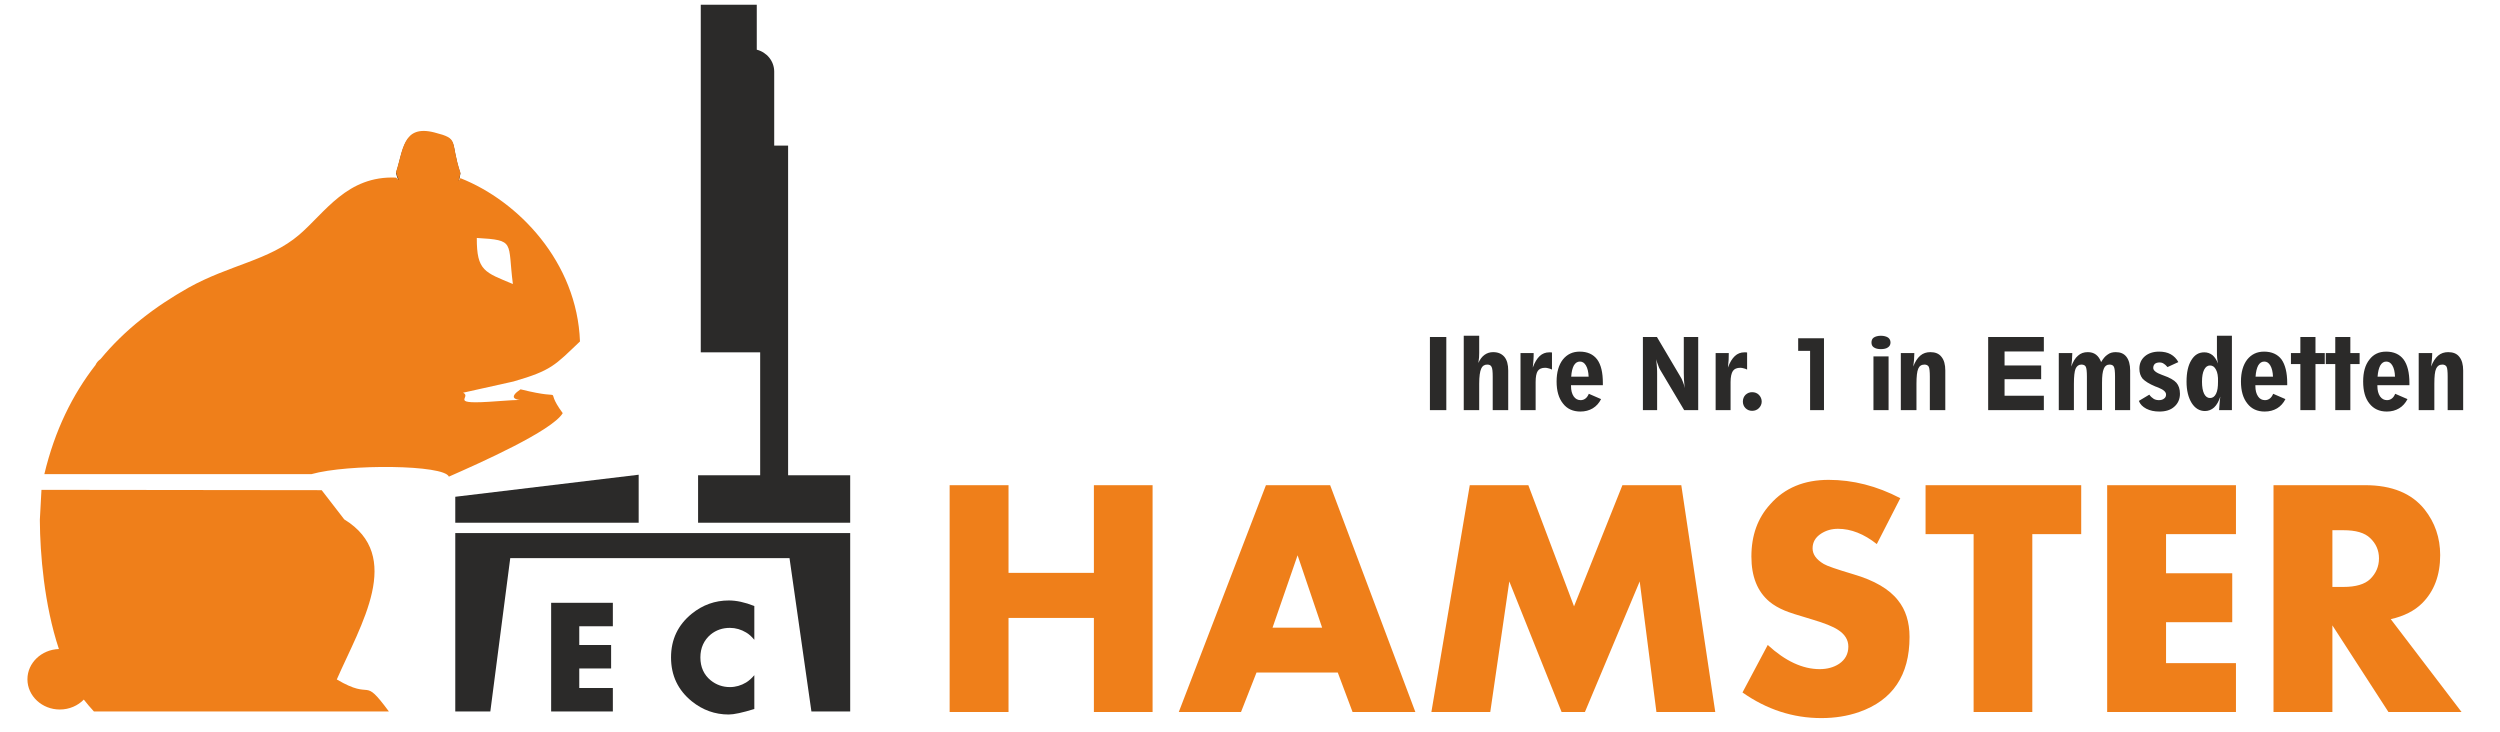 <?xml version="1.0" encoding="UTF-8" standalone="no"?>
<!DOCTYPE svg PUBLIC "-//W3C//DTD SVG 1.1//EN" "http://www.w3.org/Graphics/SVG/1.1/DTD/svg11.dtd">
<svg version="1.1" xmlns="http://www.w3.org/2000/svg" xmlns:xlink="http://www.w3.org/1999/xlink" preserveAspectRatio="xMidYMid meet" viewBox="-1 -1 521.036 155.425" width="517.04" height="151.43"><defs><path d="M91.91 35.84C89.61 28.96 91.87 28.7 86.36 27.3C79.64 25.6 79.79 31.08 78.24 35.72C79.72 42.75 90.67 44.94 91.91 35.84Z" id="aRHdxoJO2"></path><path d="M95.39 49.51C103.69 50 101.88 50.3 103.05 59.29C97.09 56.79 95.35 56.53 95.39 49.51ZM78.85 37.23C78.79 37.18 78.3 36.76 78.24 36.7C67.86 36.25 63.21 44.11 57.66 48.86C51.28 54.3 42.9 55.21 34.17 60.08C27.08 64.08 20.69 68.95 15.52 75.22C14.99 75.6 14.65 76.01 14.46 76.47C14.46 76.47 14.46 76.47 14.46 76.47C9.59 82.74 5.82 90.29 3.59 99.65C9.26 99.65 54.6 99.65 60.27 99.65C68.16 97.43 88.51 97.65 89.46 100.18C96.14 97.24 111.4 90.44 113.63 86.7C109.06 80.51 115.4 84.32 104.68 81.64C99.62 85.04 110.42 83.34 99.69 84.17C88.82 85 94.52 83.34 92.48 82.36C93.55 82.12 102.1 80.22 103.17 79.98C111.28 77.64 111.96 76.54 117.29 71.48C116.68 54.64 104.19 41.65 91.91 36.82C91.87 36.88 91.57 37.36 91.53 37.42C91.69 36.89 91.84 36.29 91.91 35.65C89.61 28.77 91.87 28.51 86.36 27.11C79.64 25.41 79.79 30.89 78.24 35.53C78.39 36.14 78.58 36.7 78.85 37.23ZM6.87 149.61C3.1 149.61 0 146.74 0 143.19C0 139.72 2.98 136.89 6.68 136.77C3.55 127.37 2.68 116.42 2.64 109.59C2.64 109.47 2.64 109.36 2.64 109.28C2.67 108.86 2.78 106.76 2.98 102.98L62.46 103.05C65.34 106.77 66.93 108.83 67.25 109.25C79.94 117.02 70.8 131.52 65.67 143.23C73.6 147.91 70.99 142.25 76.73 150.03C55.85 149.99 35.01 150.07 14.12 150.03C13.48 149.35 12.54 148.25 11.97 147.5C10.72 148.78 8.91 149.61 6.87 149.61Z" id="b7KL3e5f"></path><path d="M297.71 70.54L301.19 70.54L301.19 86.06L297.71 86.06L297.71 70.54ZM311.04 78.96C311.04 77.87 310.97 77.15 310.78 76.85C310.63 76.54 310.33 76.39 309.87 76.39C309.27 76.39 308.82 76.69 308.59 77.26C308.33 77.83 308.17 78.92 308.17 80.47C308.17 80.84 308.17 82.71 308.17 86.06L304.89 86.06L304.89 70.27L308.17 70.27C308.17 72.45 308.17 73.66 308.17 73.9C308.17 74.16 308.17 74.5 308.14 74.88C308.1 75.22 308.06 75.64 307.99 76.05C308.33 75.3 308.78 74.69 309.31 74.32C309.84 73.94 310.44 73.75 311.12 73.75C312.18 73.75 312.93 74.09 313.5 74.73C314.07 75.41 314.33 76.39 314.33 77.64C314.33 78.2 314.33 81.01 314.33 86.06L311.04 86.06C311.04 81.8 311.04 79.43 311.04 78.96ZM316.94 73.94C318.61 73.94 319.54 73.94 319.73 73.94C319.73 74.39 319.73 74.88 319.69 75.37C319.65 75.86 319.62 76.43 319.54 77.03C319.96 75.9 320.45 75.11 321.01 74.58C321.58 74.05 322.26 73.79 323.05 73.79C323.13 73.79 323.2 73.79 323.28 73.79C323.36 73.79 323.47 73.79 323.62 73.82C323.62 74.19 323.62 77.09 323.62 77.45C323.39 77.34 323.13 77.22 322.9 77.19C322.64 77.11 322.41 77.07 322.18 77.07C321.43 77.07 320.9 77.3 320.6 77.75C320.3 78.2 320.15 79 320.15 80.09C320.15 80.49 320.15 82.48 320.15 86.06L316.94 86.06L316.94 73.94ZM327.66 80.92C327.66 81.87 327.85 82.59 328.23 83.15C328.6 83.68 329.1 83.94 329.7 83.94C330.08 83.94 330.42 83.83 330.72 83.6C331.02 83.38 331.25 83.04 331.44 82.59C331.7 82.7 333.78 83.6 334.04 83.72C333.63 84.55 333.02 85.23 332.27 85.68C331.51 86.13 330.64 86.36 329.66 86.36C328.08 86.36 326.83 85.8 325.96 84.66C325.05 83.53 324.6 81.98 324.6 79.98C324.6 78.02 325.05 76.47 325.92 75.33C326.83 74.2 328 73.64 329.51 73.64C331.13 73.64 332.38 74.2 333.21 75.3C334.04 76.43 334.42 78.09 334.42 80.32C334.42 80.35 334.42 80.5 334.42 80.77L327.66 80.77C327.66 80.86 327.66 80.91 327.66 80.92ZM331.4 78.96C331.36 77.94 331.17 77.15 330.83 76.58C330.49 76.01 330.08 75.75 329.55 75.75C329.02 75.75 328.6 76.01 328.26 76.58C327.96 77.15 327.77 77.9 327.7 78.96C328.44 78.96 331.03 78.96 331.4 78.96ZM346.58 77.49C346.43 77.26 346.28 76.92 346.16 76.54C346.01 76.17 345.86 75.75 345.75 75.26C345.82 75.86 345.86 76.43 345.9 77C345.94 77.53 345.94 78.05 345.94 78.51C345.94 79.01 345.94 81.53 345.94 86.06L342.92 86.06L342.92 70.54L345.9 70.54C348.82 75.48 350.45 78.22 350.77 78.77C351.03 79.19 351.26 79.6 351.41 80.06C351.6 80.47 351.71 80.92 351.79 81.38C351.75 80.73 351.68 80.13 351.64 79.6C351.64 79.04 351.6 78.54 351.6 78.13C351.6 77.62 351.6 75.09 351.6 70.54L354.66 70.54L354.66 86.06L351.68 86.06C348.62 80.92 346.92 78.06 346.58 77.49ZM358.36 73.94C360.04 73.94 360.97 73.94 361.15 73.94C361.15 74.39 361.15 74.88 361.12 75.37C361.08 75.86 361.04 76.43 360.97 77.03C361.38 75.9 361.87 75.11 362.44 74.58C363.01 74.05 363.68 73.79 364.48 73.79C364.55 73.79 364.63 73.79 364.7 73.79C364.78 73.79 364.89 73.79 365.04 73.82C365.04 74.19 365.04 77.09 365.04 77.45C364.82 77.34 364.55 77.22 364.33 77.19C364.06 77.11 363.84 77.07 363.61 77.07C362.85 77.07 362.33 77.3 362.02 77.75C361.72 78.2 361.53 79 361.53 80.09C361.53 80.49 361.53 82.48 361.53 86.06L358.36 86.06L358.36 73.94ZM364.7 85.64C364.33 85.27 364.14 84.78 364.14 84.25C364.14 83.68 364.33 83.19 364.7 82.81C365.12 82.43 365.57 82.25 366.1 82.25C366.67 82.25 367.16 82.43 367.54 82.81C367.91 83.19 368.14 83.68 368.14 84.25C368.14 84.78 367.91 85.27 367.54 85.64C367.16 86.02 366.67 86.21 366.1 86.21C365.57 86.21 365.08 86.02 364.7 85.64ZM378.41 73.48L375.88 73.48L375.88 70.8L381.36 70.8L381.36 86.06L378.41 86.06L378.41 73.48ZM394.95 72.73C394.61 72.99 394.08 73.11 393.44 73.11C392.8 73.11 392.31 72.99 391.93 72.73C391.59 72.5 391.44 72.16 391.44 71.71C391.44 71.26 391.59 70.88 391.93 70.65C392.27 70.43 392.8 70.27 393.44 70.27C394.08 70.27 394.61 70.43 394.95 70.65C395.29 70.88 395.48 71.26 395.48 71.71C395.48 72.16 395.29 72.5 394.95 72.73ZM391.86 74.66L395.07 74.66L395.07 86.06L391.86 86.06L391.86 74.66ZM403.83 78.96C403.83 77.87 403.75 77.15 403.6 76.85C403.41 76.54 403.11 76.39 402.69 76.39C402.05 76.39 401.6 76.69 401.37 77.26C401.11 77.83 400.99 78.92 400.99 80.47C400.99 80.84 400.99 82.71 400.99 86.06L397.67 86.06L397.67 73.94C399.39 73.94 400.35 73.94 400.54 73.94C400.5 74.47 400.5 74.96 400.47 75.45C400.43 75.9 400.35 76.35 400.31 76.81C400.69 75.79 401.18 75.03 401.79 74.5C402.39 73.98 403.11 73.75 403.94 73.75C404.96 73.75 405.75 74.05 406.28 74.73C406.85 75.41 407.11 76.39 407.11 77.64C407.11 78.2 407.11 81.01 407.11 86.06L403.83 86.06C403.83 81.8 403.83 79.43 403.83 78.96ZM416.21 70.54L428.03 70.54L428.03 73.6L419.69 73.6L419.69 76.58L427.46 76.58L427.46 79.49L419.69 79.49L419.69 83L428.03 83L428.03 86.06L416.21 86.06L416.21 70.54ZM431.2 73.94C432.93 73.94 433.88 73.94 434.07 73.94C434.04 74.47 434.04 75 434 75.45C433.96 75.94 433.88 76.39 433.85 76.81C434.22 75.79 434.68 75 435.28 74.5C435.85 73.98 436.53 73.75 437.36 73.75C438 73.75 438.6 73.9 439.1 74.28C439.59 74.66 439.93 75.18 440.19 75.86C440.61 75.15 441.02 74.62 441.55 74.28C442.04 73.9 442.61 73.75 443.29 73.75C444.27 73.75 445.02 74.05 445.55 74.73C446.08 75.41 446.35 76.39 446.35 77.64C446.35 78.2 446.35 81.01 446.35 86.06L443.14 86.06C443.14 81.8 443.14 79.43 443.14 78.96C443.14 77.83 443.06 77.11 442.87 76.81C442.72 76.54 442.42 76.39 441.97 76.39C441.4 76.39 440.98 76.69 440.76 77.26C440.49 77.87 440.38 78.85 440.38 80.24C440.38 80.26 440.38 80.33 440.38 80.47L440.38 86.06L437.17 86.06C437.17 81.8 437.17 79.43 437.17 78.96C437.17 77.83 437.09 77.11 436.91 76.81C436.75 76.54 436.45 76.39 436 76.39C435.43 76.39 435.02 76.69 434.75 77.3C434.53 77.87 434.41 78.92 434.41 80.47C434.41 80.84 434.41 82.71 434.41 86.06L431.2 86.06L431.2 73.94ZM453.48 76.2C453.22 76.01 452.92 75.94 452.58 75.94C452.16 75.94 451.82 76.05 451.59 76.24C451.37 76.47 451.25 76.73 451.25 77.11C451.25 77.64 451.86 78.13 453.11 78.58C453.22 78.62 453.29 78.66 453.33 78.66C454.73 79.15 455.67 79.68 456.16 80.24C456.65 80.81 456.92 81.57 456.92 82.59C456.92 83.72 456.5 84.66 455.71 85.34C454.96 86.02 453.9 86.36 452.58 86.36C451.48 86.36 450.58 86.17 449.78 85.76C448.99 85.34 448.46 84.81 448.2 84.1C448.42 83.96 450.2 82.91 450.42 82.77C450.69 83.19 451.03 83.45 451.37 83.68C451.71 83.87 452.09 83.94 452.46 83.94C452.92 83.94 453.29 83.83 453.56 83.6C453.86 83.38 453.97 83.11 453.97 82.74C453.97 82.21 453.44 81.72 452.39 81.3C452.09 81.19 451.86 81.07 451.71 81.04C450.35 80.47 449.48 79.9 448.99 79.38C448.54 78.81 448.31 78.13 448.31 77.26C448.31 76.17 448.69 75.3 449.48 74.62C450.24 73.98 451.25 73.64 452.5 73.64C453.44 73.64 454.28 73.82 454.96 74.2C455.64 74.58 456.2 75.15 456.58 75.86C456.43 75.93 455.66 76.29 454.28 76.92C453.95 76.54 453.68 76.3 453.48 76.2ZM464.58 82.59C464.89 81.98 465 81.15 465 80.02C465.04 78.92 464.89 78.05 464.58 77.49C464.28 76.88 463.87 76.58 463.3 76.58C462.77 76.58 462.36 76.88 462.05 77.49C461.75 78.09 461.6 78.92 461.6 80.02C461.6 81.11 461.75 81.98 462.05 82.59C462.36 83.19 462.77 83.49 463.3 83.49C463.87 83.49 464.28 83.19 464.58 82.59ZM465.23 86.06C465.26 85.57 465.3 85.08 465.34 84.59C465.38 84.1 465.42 83.64 465.49 83.19C465.15 84.21 464.74 84.96 464.17 85.49C463.64 85.98 462.96 86.25 462.24 86.25C461.07 86.25 460.13 85.68 459.41 84.55C458.69 83.38 458.32 81.87 458.32 80.02C458.32 78.05 458.66 76.54 459.34 75.45C460.02 74.32 460.92 73.79 462.09 73.79C462.73 73.79 463.3 73.98 463.83 74.39C464.32 74.81 464.7 75.41 465 76.17C464.92 75.79 464.85 75.37 464.81 74.92C464.77 74.47 464.77 74.01 464.77 73.52C464.77 73.31 464.77 72.22 464.77 70.27L467.95 70.27L467.95 86.06C466.31 86.06 465.41 86.06 465.23 86.06ZM472.93 80.92C472.93 81.87 473.12 82.59 473.5 83.15C473.84 83.68 474.37 83.94 474.97 83.94C475.35 83.94 475.69 83.83 475.99 83.6C476.29 83.38 476.52 83.04 476.71 82.59C476.97 82.7 479.05 83.6 479.31 83.72C478.9 84.55 478.29 85.23 477.54 85.68C476.78 86.13 475.91 86.36 474.89 86.36C473.35 86.36 472.1 85.8 471.23 84.66C470.32 83.53 469.87 81.98 469.87 79.98C469.87 78.02 470.32 76.47 471.19 75.33C472.1 74.2 473.27 73.64 474.78 73.64C476.4 73.64 477.65 74.2 478.48 75.3C479.27 76.43 479.69 78.09 479.69 80.32C479.69 80.35 479.69 80.5 479.69 80.77L472.93 80.77C472.93 80.86 472.93 80.91 472.93 80.92ZM476.67 78.96C476.63 77.94 476.44 77.15 476.1 76.58C475.76 76.01 475.35 75.75 474.82 75.75C474.29 75.75 473.87 76.01 473.53 76.58C473.23 77.15 473.04 77.9 472.97 78.96C473.71 78.96 476.3 78.96 476.67 78.96ZM485.69 73.94L487.66 73.94L487.66 76.28L485.69 76.28L485.69 86.06L482.48 86.06L482.48 76.28L480.48 76.28L480.48 73.94L482.48 73.94L482.48 70.54L485.69 70.54L485.69 73.94ZM493.09 73.94L495.06 73.94L495.06 76.28L493.09 76.28L493.09 86.06L489.89 86.06L489.89 76.28L487.88 76.28L487.88 73.94L489.89 73.94L489.89 70.54L493.09 70.54L493.09 73.94ZM498.83 80.92C498.83 81.87 499.02 82.59 499.4 83.15C499.78 83.68 500.27 83.94 500.87 83.94C501.25 83.94 501.59 83.83 501.89 83.6C502.2 83.38 502.42 83.04 502.61 82.59C502.87 82.7 504.96 83.6 505.22 83.72C504.8 84.55 504.2 85.23 503.44 85.68C502.69 86.13 501.82 86.36 500.84 86.36C499.25 86.36 498.04 85.8 497.14 84.66C496.23 83.53 495.81 81.98 495.81 79.98C495.81 78.02 496.23 76.47 497.14 75.33C498 74.2 499.17 73.64 500.69 73.64C502.31 73.64 503.55 74.2 504.39 75.3C505.22 76.43 505.63 78.09 505.63 80.32C505.63 80.35 505.63 80.5 505.63 80.77L498.83 80.77C498.83 80.86 498.83 80.91 498.83 80.92ZM502.57 78.96C502.54 77.94 502.35 77.15 502.01 76.58C501.67 76.01 501.25 75.75 500.72 75.75C500.19 75.75 499.78 76.01 499.44 76.58C499.14 77.15 498.95 77.9 498.87 78.96C499.61 78.96 502.2 78.96 502.57 78.96ZM513.75 78.96C513.75 77.87 513.68 77.15 513.52 76.85C513.34 76.54 513.03 76.39 512.62 76.39C511.98 76.39 511.56 76.69 511.3 77.26C511.03 77.83 510.92 78.92 510.92 80.47C510.92 80.84 510.92 82.71 510.92 86.06L507.6 86.06L507.6 73.94C509.32 73.94 510.27 73.94 510.47 73.94C510.47 74.47 510.43 74.96 510.39 75.45C510.35 75.9 510.28 76.35 510.24 76.81C510.62 75.79 511.11 75.03 511.71 74.5C512.32 73.98 513.03 73.75 513.86 73.75C514.88 73.75 515.68 74.05 516.21 74.73C516.77 75.41 517.04 76.39 517.04 77.64C517.04 78.2 517.04 81.01 517.04 86.06L513.75 86.06C513.75 81.8 513.75 79.43 513.75 78.96Z" id="g2Atr8YmYr"></path><path d="M90.82 104.45L90.82 109.96L129.75 109.96L129.75 99.77L90.82 104.45Z" id="cdshuehpA"></path><path d="M111.17 150.03L111.17 126.96L124.27 126.96L124.27 131.94L117.14 131.94L117.14 135.91L123.9 135.91L123.9 140.89L117.14 140.89L117.14 145.04L124.27 145.04L124.27 150.03L111.17 150.03ZM148.86 150.67C145.95 150.67 143.34 149.73 141.04 147.88C138.1 145.5 136.62 142.4 136.62 138.55C136.62 134.73 138.1 131.64 141.04 129.26C143.34 127.41 145.95 126.46 148.9 126.46C150.48 126.46 152.29 126.84 154.3 127.64C154.3 128.35 154.3 134.09 154.3 134.81C153.73 134.13 153.16 133.6 152.56 133.26C151.5 132.62 150.33 132.28 149.12 132.28C147.57 132.28 146.21 132.73 145.04 133.68C143.61 134.89 142.85 136.51 142.85 138.55C142.85 140.63 143.61 142.25 145.04 143.42C146.21 144.36 147.57 144.85 149.12 144.85C150.33 144.85 151.5 144.51 152.56 143.87C153.12 143.53 153.73 143 154.3 142.32C154.3 142.8 154.3 145.19 154.3 149.5C151.78 150.28 149.97 150.67 148.86 150.67Z" id="c2lWoN9Qaj"></path><path d="M98.26 150.03L102.49 117.48L161.77 117.48L166.42 150.03L174.65 150.03L174.65 112.15L90.82 112.15L90.82 150.03L98.26 150.03Z" id="d1xD0zAts"></path><path d="M226.38 150.14L226.38 130.17L208.26 130.17L208.26 150.14L195.76 150.14L195.76 101.99L208.26 101.99L208.26 120.61L226.38 120.61L226.38 101.99L238.84 101.99L238.84 150.14L226.38 150.14ZM281.29 150.14L278.15 141.76L260.9 141.76L257.61 150.14L244.4 150.14L262.9 101.99L276.53 101.99L294.62 150.14L281.29 150.14ZM269.62 116.87L264.3 132.24L274.83 132.24L269.62 116.87ZM345.79 150.14L342.24 122.42L330.61 150.14L325.66 150.14L314.56 122.42L310.52 150.14L298.02 150.14L306.17 101.99L318.6 101.99L328.3 127.71L338.57 101.99L351.07 101.99L358.28 150.14L345.79 150.14ZM388.83 150.14C386.34 151.01 383.66 151.43 380.79 151.43C374.79 151.43 369.2 149.61 364.06 145.99C364.6 144.98 368.89 136.91 369.42 135.91C373.16 139.34 376.83 141.04 380.45 141.04C382.04 141.04 383.43 140.66 384.57 139.91C385.85 139.04 386.53 137.83 386.53 136.24C386.53 134.85 385.81 133.64 384.34 132.7C383.25 131.98 381.43 131.26 378.9 130.51C375.77 129.6 373.84 128.96 373.05 128.62C371.77 128.09 370.67 127.45 369.8 126.73C367.23 124.58 365.95 121.4 365.95 117.14C365.95 112.64 367.27 108.98 369.95 106.04C373.01 102.56 377.17 100.86 382.34 100.86C387.51 100.86 392.57 102.15 397.56 104.75C397.06 105.73 393.07 113.52 392.57 114.49C389.85 112.34 387.1 111.25 384.34 111.25C382.98 111.25 381.81 111.59 380.75 112.27C379.54 113.06 378.94 114.08 378.94 115.4C378.94 116.68 379.73 117.78 381.32 118.72C382 119.14 384.11 119.86 387.63 120.91C392.04 122.2 395.22 124.05 397.07 126.43C398.69 128.43 399.52 131.03 399.52 134.21C399.52 142.36 395.93 147.65 388.83 150.14ZM425.58 112.38L425.58 150.14L413.12 150.14L413.12 112.38L402.92 112.38L402.92 101.99L435.96 101.99L435.96 112.38L425.58 112.38ZM441.47 150.14L441.47 101.99L468.81 101.99L468.81 112.38L453.97 112.38L453.97 120.69L468.02 120.69L468.02 131.07L453.97 131.07L453.97 139.76L468.81 139.76L468.81 150.14L441.47 150.14ZM501.18 150.14L489.28 131.75L489.28 150.14L476.78 150.14L476.78 101.99C488.45 101.99 494.93 101.99 496.23 101.99C501.93 101.99 506.12 103.73 508.84 107.13C511.03 109.89 512.16 113.13 512.16 116.84C512.16 121.1 510.88 124.5 508.35 127.03C506.73 128.65 504.5 129.79 501.67 130.43C502.67 131.74 507.68 138.31 516.7 150.14L501.18 150.14ZM497.29 113.21C496.12 112.08 494.23 111.55 491.62 111.55C491.47 111.55 490.69 111.55 489.28 111.55L489.28 123.59C490.69 123.59 491.47 123.59 491.62 123.59C494.23 123.59 496.15 123.03 497.29 121.93C498.53 120.72 499.17 119.25 499.17 117.52C499.17 115.82 498.53 114.38 497.29 113.21Z" id="aZqEzZxZc"></path><path d="M161.47 29.91L158.52 29.91C158.52 20.48 158.52 15.25 158.52 14.2C158.52 11.97 156.94 10.08 154.82 9.55C154.82 8.92 154.82 5.73 154.82 0L142.93 0L142.93 73.79L154.82 73.79L154.82 73.79L155.54 73.79L155.54 99.88L142.36 99.88L142.36 109.96L174.65 109.96L174.65 99.88L161.47 99.88L161.47 99.88L161.47 29.91Z" id="c1AmUCzVH"></path></defs><g><g><use xlink:href="#aRHdxoJO2" opacity="1" fill="#2b2a29" fill-opacity="1"></use><g><use xlink:href="#aRHdxoJO2" opacity="1" fill-opacity="0" stroke="#000000" stroke-width="1" stroke-opacity="0"></use></g></g><g><use xlink:href="#b7KL3e5f" opacity="1" fill="#ef7f1a" fill-opacity="1"></use><g><use xlink:href="#b7KL3e5f" opacity="1" fill-opacity="0" stroke="#000000" stroke-width="1" stroke-opacity="0"></use></g></g><g><use xlink:href="#g2Atr8YmYr" opacity="1" fill="#2b2a29" fill-opacity="1"></use><g><use xlink:href="#g2Atr8YmYr" opacity="1" fill-opacity="0" stroke="#000000" stroke-width="1" stroke-opacity="0"></use></g></g><g><use xlink:href="#cdshuehpA" opacity="1" fill="#2b2a29" fill-opacity="1"></use><g><use xlink:href="#cdshuehpA" opacity="1" fill-opacity="0" stroke="#000000" stroke-width="1" stroke-opacity="0"></use></g></g><g><use xlink:href="#c2lWoN9Qaj" opacity="1" fill="#2b2a29" fill-opacity="1"></use><g><use xlink:href="#c2lWoN9Qaj" opacity="1" fill-opacity="0" stroke="#000000" stroke-width="1" stroke-opacity="0"></use></g></g><g><use xlink:href="#d1xD0zAts" opacity="1" fill="#2b2a29" fill-opacity="1"></use><g><use xlink:href="#d1xD0zAts" opacity="1" fill-opacity="0" stroke="#000000" stroke-width="1" stroke-opacity="0"></use></g></g><g><use xlink:href="#aZqEzZxZc" opacity="1" fill="#ef7f1a" fill-opacity="1"></use><g><use xlink:href="#aZqEzZxZc" opacity="1" fill-opacity="0" stroke="#000000" stroke-width="1" stroke-opacity="0"></use></g></g><g><use xlink:href="#c1AmUCzVH" opacity="1" fill="#2b2a29" fill-opacity="1"></use><g><use xlink:href="#c1AmUCzVH" opacity="1" fill-opacity="0" stroke="#000000" stroke-width="1" stroke-opacity="0"></use></g></g></g></svg>